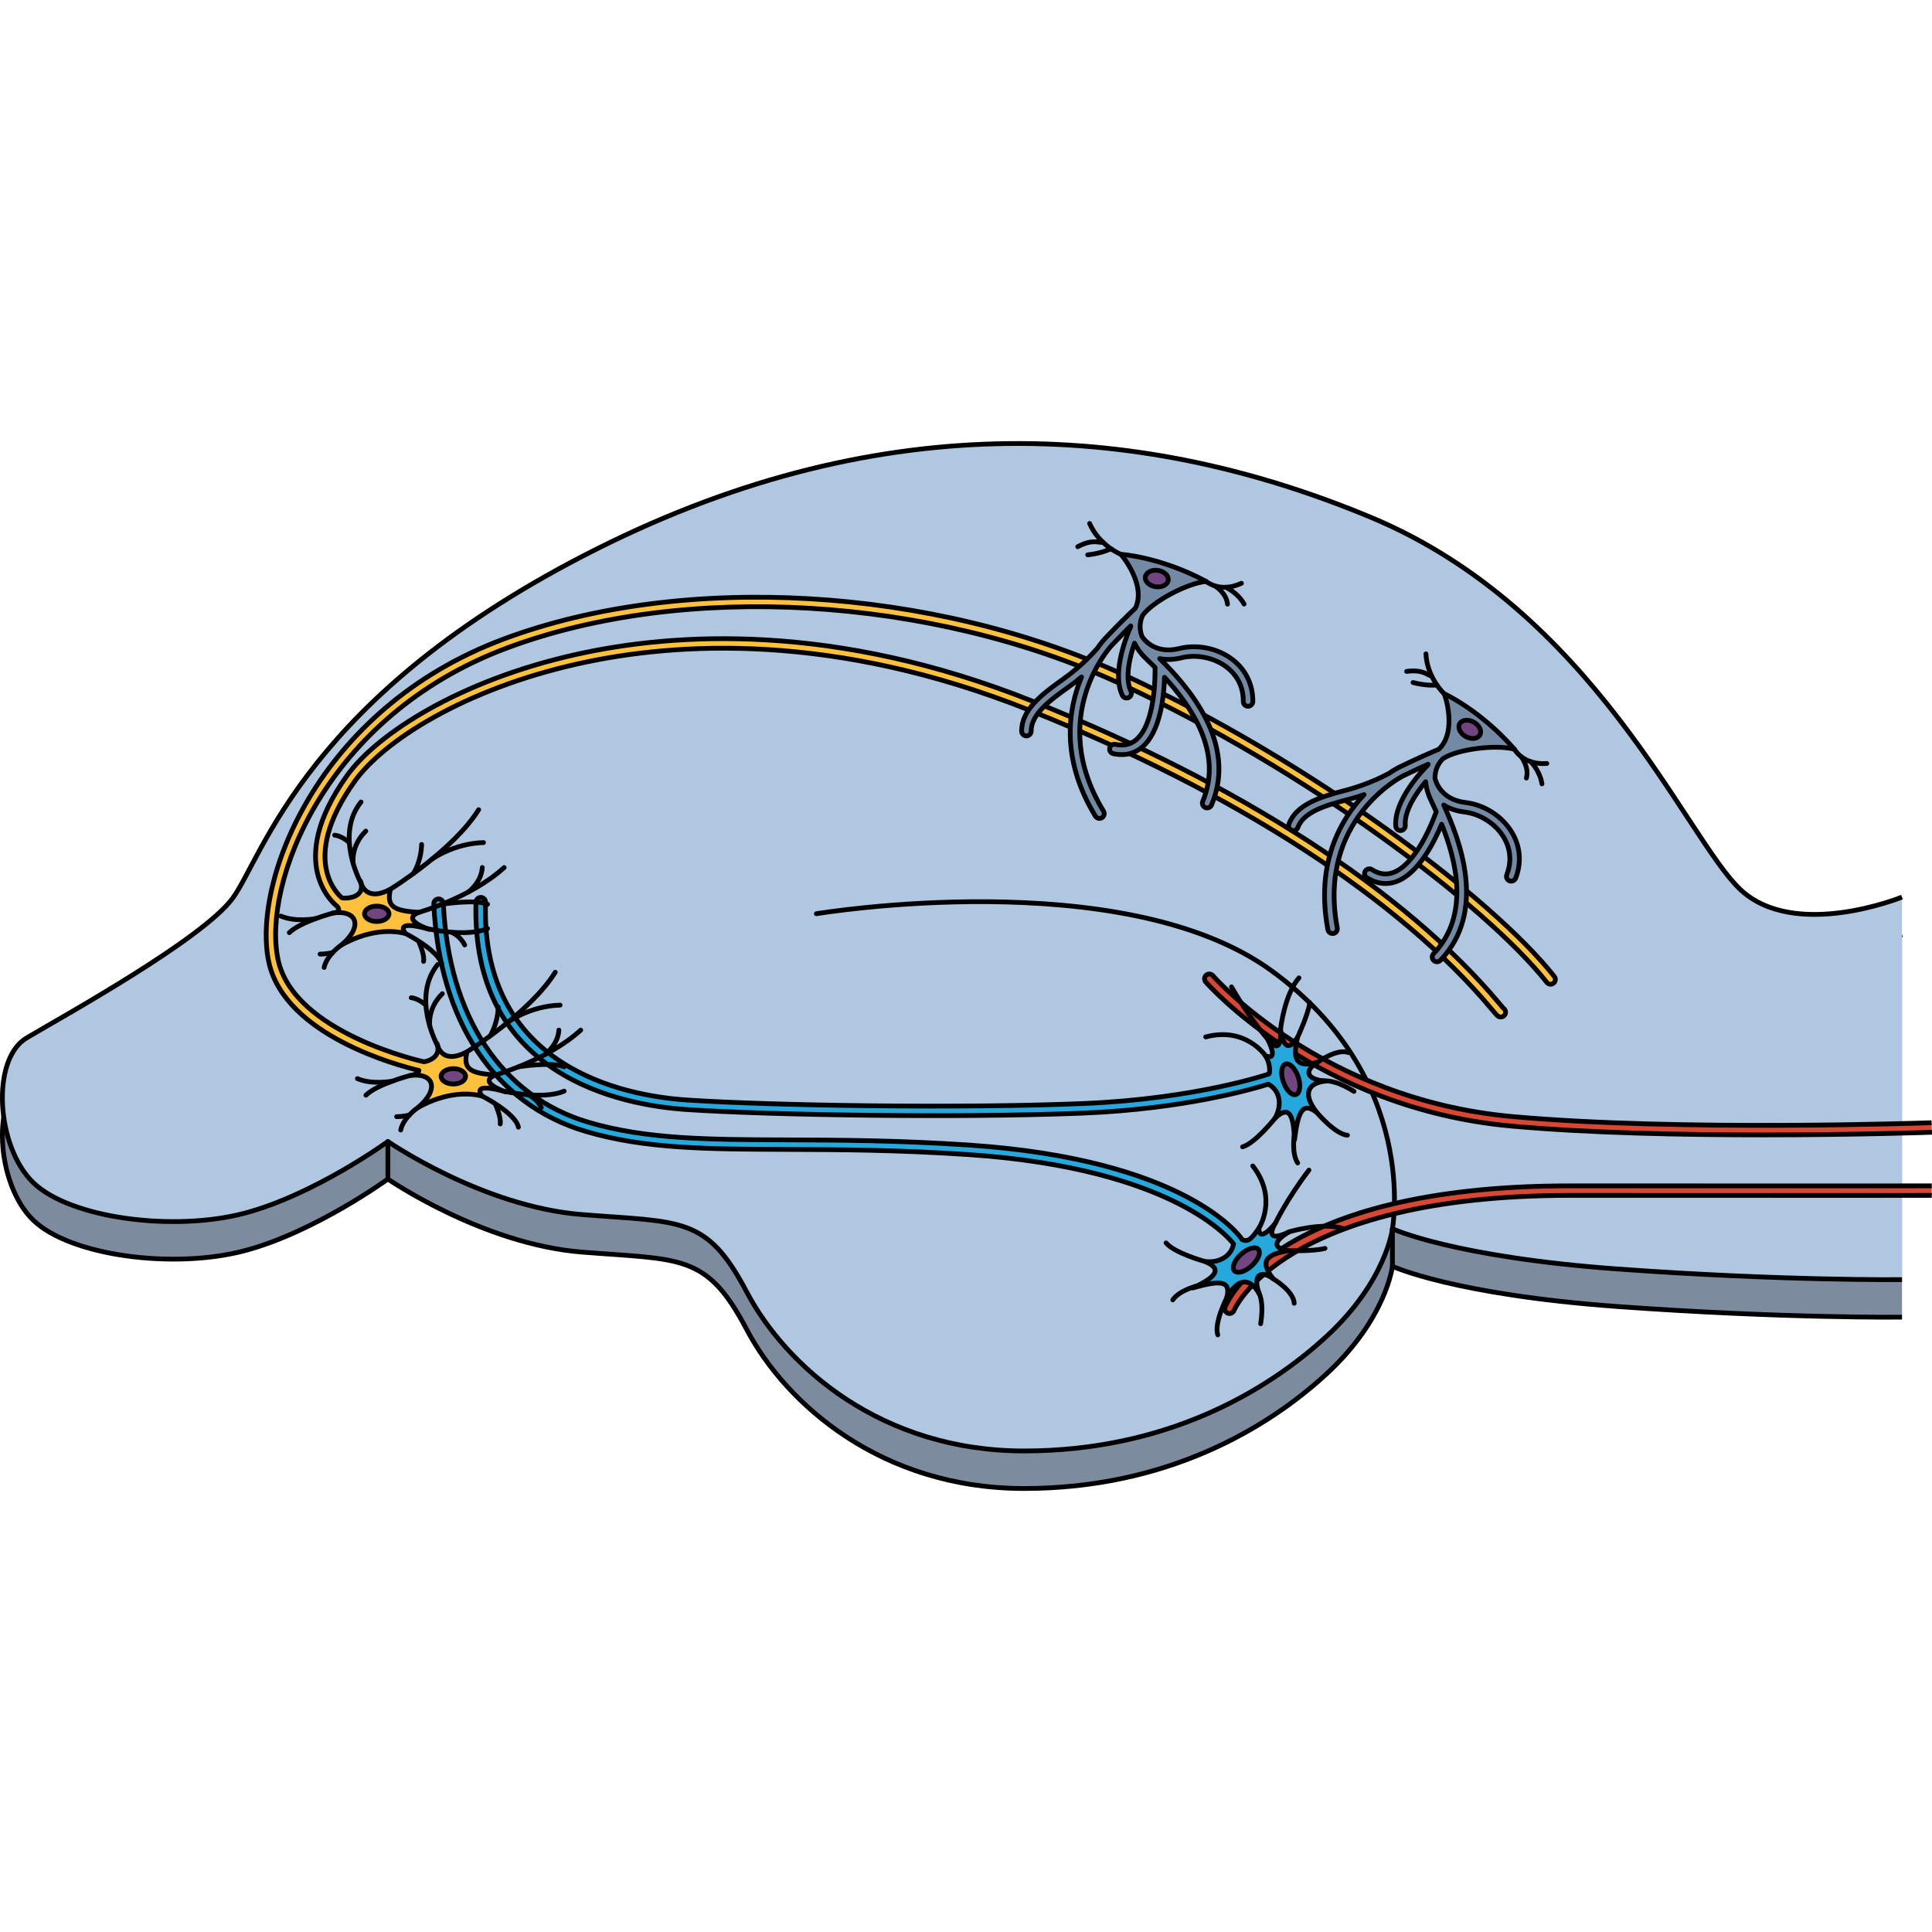 <?xml version="1.0" encoding="utf-8"?>
<!-- Created by: Science Figures, www.sciencefigures.org, Generator: Science Figures Editor -->
<svg version="1.1" id="Layer_1" xmlns="http://www.w3.org/2000/svg" xmlns:xlink="http://www.w3.org/1999/xlink" 
	 width="800px" height="800px" viewBox="0 0 404.916 220.01" enable-background="new 0 0 404.916 220.01"
	 xml:space="preserve">
<g>
	<path id="changecolor_11_" fill="#B0C7E1" d="M398.625,103.434c0,0-22.547,9.186-33.96-1.67s-30.619-58.455-77.383-77.94
		S185.959-0.115,124.999,30.505s-69.868,64.579-76.27,73.208s-35.63,24.774-43.145,29.228c-7.516,4.454-6.402,22.825,1.392,30.341
		s29.506,10.299,44.259,6.402s30.063-15.031,30.063-15.031s19.763,13.64,40.64,15.31c20.877,1.67,26.166,0.278,34.516,16.145
		c8.351,15.866,28.392,33.403,58.177,33.403s50.916-12.516,63.409-24.04c12.493-11.523,13.793-22.53,13.793-22.53
		s12.708,5.929,47.224,8.435s59.569,2.227,59.569,2.227V103.434z"/>
	<path opacity="0.3" d="M398.625,103.434c0,0-22.547,9.186-33.96-1.67s-30.619-58.455-77.383-77.94S185.959-0.115,124.999,30.505
		s-69.868,64.579-76.27,73.208s-35.63,24.774-43.145,29.228c-7.516,4.454-6.402,22.825,1.392,30.341s29.506,10.299,44.259,6.402
		s30.063-15.031,30.063-15.031s19.763,13.64,40.64,15.31c20.877,1.67,26.166,0.278,34.516,16.145
		c8.351,15.866,28.392,33.403,58.177,33.403s50.916-12.516,63.409-24.04c12.493-11.523,13.793-22.53,13.793-22.53
		s12.708,5.929,47.224,8.435s59.569,2.227,59.569,2.227V103.434z"/>
	<path fill="none" stroke="#000000" stroke-linejoin="round" stroke-miterlimit="10" d="M398.625,103.434
		c0,0-22.547,9.186-33.96-1.67s-30.619-58.455-77.383-77.94S185.959-0.115,124.999,30.505s-69.868,64.579-76.27,73.208
		s-35.63,24.774-43.145,29.228c-7.516,4.454-6.402,22.825,1.392,30.341s29.506,10.299,44.259,6.402s30.063-15.031,30.063-15.031
		s19.763,13.64,40.64,15.31c20.877,1.67,26.166,0.278,34.516,16.145c8.351,15.866,28.392,33.403,58.177,33.403
		s50.916-12.516,63.409-24.04c12.493-11.523,13.793-22.53,13.793-22.53s12.708,5.929,47.224,8.435s59.569,2.227,59.569,2.227"/>
	<path id="changecolor_10_" fill="#B0C7E1" d="M398.625,95.568c0,0-22.547,9.186-33.96-1.67s-30.619-58.455-77.383-77.94
		S185.959-7.981,124.999,22.639s-69.868,64.579-76.27,73.208s-35.63,24.774-43.145,29.228s-6.402,22.825,1.392,30.341
		s29.506,10.299,44.259,6.402c14.753-3.897,30.063-15.031,30.063-15.031s19.763,13.64,40.64,15.31s26.166,0.278,34.516,16.145
		c8.351,15.866,28.392,33.403,58.177,33.403s50.916-12.516,63.409-24.04c12.493-11.523,13.793-22.53,13.793-22.53
		s12.708,5.929,47.224,8.435s59.569,2.227,59.569,2.227V95.568z"/>
	<path fill="none" stroke="#000000" stroke-linecap="round" stroke-linejoin="round" stroke-miterlimit="10" d="M291.832,165.074
		c0,0,5.808-31.483-25.37-54.102s-95.366-11.921-95.366-11.921"/>
	<path fill="#D94732" stroke="#000000" stroke-miterlimit="10" d="M404.897,144.849c-0.284,0.011-15.734,0.556-35.411,0.556
		c-16.771,0-36.61-0.396-52.758-1.856c-40.8-3.692-63.811-29.946-64.038-30.211c-0.36-0.419-0.313-1.05,0.105-1.41
		c0.417-0.359,1.05-0.314,1.41,0.105c0.223,0.259,22.741,25.907,62.702,29.523c34.968,3.164,87.392,1.313,87.917,1.295"/>
	<path fill="#D94732" stroke="#000000" stroke-miterlimit="10" d="M404.863,158.083c-0.138,0-14.578,0.026-75.709,0
		c-0.033,0-0.068,0-0.101,0c-60.162,0-70.333,23.881-70.429,24.122c-0.155,0.393-0.533,0.633-0.932,0.633
		c-0.121,0-0.244-0.022-0.363-0.069c-0.513-0.201-0.768-0.777-0.568-1.291c0.403-1.037,10.576-25.395,72.289-25.395
		c0.038,0,0.066,0,0.104,0c61.133,0.026,75.566,0,75.705,0c0.001,0,0.001,0,0.002,0"/>
	<g>
		<path fill="#26A8DC" stroke="#000000" stroke-linecap="round" stroke-linejoin="round" stroke-miterlimit="10" d="
			M277.817,134.134c-4.304-0.375-4.377-2.339-1.667-3.96c-5.13,1.443-5.057-1.39-4.216-5.19c-2.786,4.379-3.432-0.959-3.551-1.759
			c0.333,6.512-2.785,1.996-2.785,1.996s2.685,4.89-0.403,3.575c1.2,1.841,0.908,3.781,0.769,3.83
			c-0.15,0.052-15.178,5.208-38.711,6.194c-25.063,1.056-65.385,0.468-83.309-0.734c-13.034-0.875-43.236-6.664-42.182-41.433
			c0.017-0.552-0.418-1.012-0.97-1.03c-0.544-0.005-1.012,0.418-1.03,0.97c-1.106,36.507,30.436,42.574,44.048,43.488
			c17.506,1.174,56.282,1.761,81.525,0.818c0.677-0.025,1.346-0.052,2.003-0.08c20.804-0.871,35.085-4.977,38.497-6.047
			c2.451,1.336,2.965,4.389,1.357,7.178c3.289-3.251,3.948,0.031,4.115,4.494c0.755-6.106,1.756-8.02,4.702-5.717
			C272.535,136.297,274.699,134.429,277.817,134.134z"/>
		<path fill="none" stroke="#000000" stroke-linecap="round" stroke-linejoin="round" stroke-miterlimit="10" d="M268.382,123.225
			c0,0,0.818-7.296,3.86-10.729"/>
		<path fill="none" stroke="#000000" stroke-linecap="round" stroke-linejoin="round" stroke-miterlimit="10" d="M265.194,128.796
			c0,0-4.073-6.148-12.499-3.926"/>
		<path fill="none" stroke="#000000" stroke-linecap="round" stroke-linejoin="round" stroke-miterlimit="10" d="M265.597,125.221
			c0,0-3.644-4.101-7.494-10.838"/>
		<path fill="none" stroke="#000000" stroke-linecap="round" stroke-linejoin="round" stroke-miterlimit="10" d="M271.934,124.984
			c0,0,2.206-4.699,2.585-7.281"/>
		<path fill="none" stroke="#000000" stroke-linecap="round" stroke-linejoin="round" stroke-miterlimit="10" d="M276.149,130.174
			c0,0,4.034-2.939,6.436-2.028"/>
		<path fill="none" stroke="#000000" stroke-linecap="round" stroke-linejoin="round" stroke-miterlimit="10" d="M277.192,134.062
			c0.625,0.072,2.395-0.374,6.583,2.228"/>
		<path fill="none" stroke="#000000" stroke-linecap="round" stroke-linejoin="round" stroke-miterlimit="10" d="M276.007,140.725
			c0,0,3.823,4.559,6.398,4.748"/>
		<path fill="none" stroke="#000000" stroke-linecap="round" stroke-linejoin="round" stroke-miterlimit="10" d="M271.261,145.509
			c0,0-0.606,3.732,0.707,5.776"/>
		<path fill="none" stroke="#000000" stroke-linecap="round" stroke-linejoin="round" stroke-miterlimit="10" d="M267.191,141.949
			c0,0-4.129,5.199-6.764,5.963"/>
		
			<ellipse transform="matrix(0.946 -0.325 0.325 0.946 -28.791 95.071)" fill="#714580" stroke="#000000" stroke-linecap="round" stroke-linejoin="round" stroke-miterlimit="10" cx="270.432" cy="133.792" rx="1.645" ry="3.375"/>
	</g>
	<g>
		<path fill="#26A8DC" stroke="#000000" stroke-linecap="round" stroke-linejoin="round" stroke-miterlimit="10" d="M269.986,169.66
			c-5.12-0.85-0.46-3.534,0.229-3.956c-5.863,2.854-2.926-1.783-2.926-1.783s-3.449,4.384-3.448,1.028
			c-1.435,2.138-2.264,3.047-3.558,2.38c-0.024-0.054-0.034-0.112-0.068-0.162c-0.461-0.676-11.806-16.591-57.092-19.629
			c-14.914-1.001-27.241-1.046-38.116-1.087c-16.512-0.06-29.554-0.109-41.685-3.697c-18.21-5.385-29.293-22.096-30.409-45.849
			c-0.025-0.548-0.489-0.973-1.036-0.952c-0.003,0-0.007,0-0.01,0c-0.551,0.025-0.977,0.494-0.952,1.046
			c1.158,24.656,12.764,42.031,31.84,47.672c12.405,3.669,25.574,3.718,42.245,3.779c10.846,0.04,23.138,0.086,37.989,1.082
			c43.266,2.902,54.993,17.974,55.548,18.726c-0.464,2.546-2.973,4.044-6.018,3.674c4.279,1.755,1.516,3.645-2.526,5.545
			c5.914-1.694,8.068-1.522,7.101,2.091c2.717-4.928,5.283-3.667,6.774-0.914c-1.338-4.108,0.44-4.944,2.992-3.084
			C263.524,171.414,266.159,170.372,269.986,169.66z"/>
		<path fill="none" stroke="#000000" stroke-linecap="round" stroke-linejoin="round" stroke-miterlimit="10" d="M270.215,165.703
			c0,0,7.034-2.101,11.384-0.645"/>
		<path fill="none" stroke="#000000" stroke-linecap="round" stroke-linejoin="round" stroke-miterlimit="10" d="M263.841,164.949
			c0,0,4.064-6.153-1.277-13.038"/>
		<path fill="none" stroke="#000000" stroke-linecap="round" stroke-linejoin="round" stroke-miterlimit="10" d="M267.288,163.921
			c0,0,2.349-4.958,7.042-11.137"/>
		<path fill="none" stroke="#000000" stroke-linecap="round" stroke-linejoin="round" stroke-miterlimit="10" d="M269.986,169.66
			c0,0,5.188,0.191,7.712-0.47"/>
		<path fill="none" stroke="#000000" stroke-linecap="round" stroke-linejoin="round" stroke-miterlimit="10" d="M266.859,175.57
			c0,0,4.283,2.562,4.384,5.129"/>
		<path fill="none" stroke="#000000" stroke-linecap="round" stroke-linejoin="round" stroke-miterlimit="10" d="M263.689,178.05
			c0.178,0.603,1.282,2.058,0.525,6.93"/>
		<path fill="none" stroke="#000000" stroke-linecap="round" stroke-linejoin="round" stroke-miterlimit="10" d="M257.093,179.568
			c0,0-2.7,5.301-1.866,7.746"/>
		<path fill="none" stroke="#000000" stroke-linecap="round" stroke-linejoin="round" stroke-miterlimit="10" d="M250.833,177.071
			c0,0-3.672,0.903-5.039,2.911"/>
		<path fill="none" stroke="#000000" stroke-linecap="round" stroke-linejoin="round" stroke-miterlimit="10" d="M252.518,171.932
			c0,0-6.4-1.766-8.134-3.892"/>
		
			<ellipse transform="matrix(0.743 -0.669 0.669 0.743 -47.807 218.847)" fill="#714580" stroke="#000000" stroke-linecap="round" stroke-linejoin="round" stroke-miterlimit="10" cx="261.292" cy="171.724" rx="3.375" ry="1.645"/>
	</g>
	<path fill="none" stroke="#000000" stroke-linejoin="round" stroke-miterlimit="10" d="M398.625,95.568
		c0,0-22.547,9.186-33.96-1.67s-30.619-58.455-77.383-77.94S185.959-7.981,124.999,22.639s-69.868,64.579-76.27,73.208
		s-35.63,24.774-43.145,29.228s-6.402,22.825,1.392,30.341s29.506,10.299,44.259,6.402c14.753-3.897,30.063-15.031,30.063-15.031
		s19.763,13.64,40.64,15.31s26.166,0.278,34.516,16.145c8.351,15.866,28.392,33.403,58.177,33.403s50.916-12.516,63.409-24.04
		c12.493-11.523,13.793-22.53,13.793-22.53s12.708,5.929,47.224,8.435s59.569,2.227,59.569,2.227"/>
	<g>
		<g>
			<path fill="#FFC13B" stroke="#000000" stroke-linecap="round" stroke-linejoin="round" stroke-miterlimit="10" d="
				M315.074,118.841c-0.144-0.15-0.475-0.547-0.824-0.964c-19.7-23.564-54.446-46.069-97.837-63.367
				c-41.392-16.501-74.869-14.439-95.666-9.803c-24.519,5.467-41.783,16.695-48.018,25.399
				c-13.318,18.598-2.379,27.133-2.267,27.217c0.346,0.259,1.24,1.286-0.614,1.576c4.848-0.713,6.417,2.709,1.711,6.702
				c1.996-1.141,7.558-3.85,13.404-2.424c-2.281-3.137,4.991-0.856,4.991-0.856s-6.132-1.996-2.139-3.565
				c-5.419-0.285-6.845-1.283-5.989-4.848c-4.488,2.417-5.817-0.18-6.163-1.273c0.805,3.464-3.848,3.203-4.001,3.088
				c-0.096-0.072-9.499-7.428,2.694-24.453c6.012-8.395,22.822-19.26,46.826-24.611c20.521-4.575,53.57-6.605,94.49,9.708
				c43.087,17.178,77.552,39.479,97.043,62.793c1.107,1.325,1.278,1.528,1.827,1.528c0.553,0,1-0.447,1-1
				C315.542,119.331,315.355,119.018,315.074,118.841z"/>
			<path fill="#FFC13B" stroke="#000000" stroke-linecap="round" stroke-linejoin="round" stroke-miterlimit="10" d="M75.663,92.636
				c-0.033-0.142-0.067-0.285-0.111-0.438C75.552,92.197,75.58,92.375,75.663,92.636z"/>
		</g>
		<path fill="none" stroke="#000000" stroke-linecap="round" stroke-linejoin="round" stroke-miterlimit="10" d="M75.664,92.64
			c0,0-5.576-10.055,0-17.008"/>
		<path fill="none" stroke="#000000" stroke-linecap="round" stroke-linejoin="round" stroke-miterlimit="10" d="M74.029,88.546
			c0,0-0.589-3.672,2.633-6.81"/>
		<path fill="none" stroke="#000000" stroke-linecap="round" stroke-linejoin="round" stroke-miterlimit="10" d="M73.186,84.136
			c0,0-1.442-1.382-3.053-1.551"/>
		<path fill="none" stroke="#000000" stroke-linecap="round" stroke-linejoin="round" stroke-miterlimit="10" d="M81.826,93.909
			c0,0,13.15-8.102,18.492-16.666"/>
		<path fill="none" stroke="#000000" stroke-linecap="round" stroke-linejoin="round" stroke-miterlimit="10" d="M90.484,87.655
			c0,0,4.493-3.324,10.852-3.519"/>
		<path fill="none" stroke="#000000" stroke-linecap="round" stroke-linejoin="round" stroke-miterlimit="10" d="M86.66,90.608
			c0,0,1.618-2.512,1.702-6.074"/>
		<path fill="none" stroke="#000000" stroke-linecap="round" stroke-linejoin="round" stroke-miterlimit="10" d="M87.816,98.757
			c0,0,10.977-3.114,17.845-9.389"/>
		<path fill="none" stroke="#000000" stroke-linecap="round" stroke-linejoin="round" stroke-miterlimit="10" d="M98.202,94.473
			c0,0,2.71-2.052,2.879-5.105"/>
		<path fill="none" stroke="#000000" stroke-linecap="round" stroke-linejoin="round" stroke-miterlimit="10" d="M92.596,97.069
			c0,0,6.874-1.118,9.587,0"/>
		<path fill="none" stroke="#000000" stroke-linecap="round" stroke-linejoin="round" stroke-miterlimit="10" d="M89.492,102.156
			c0,0,8.198,1.935,12.692,0"/>
		<path fill="none" stroke="#000000" stroke-linecap="round" stroke-linejoin="round" stroke-miterlimit="10" d="M94.807,103.016
			c0,0,1.69,0.758,2.583,2.585"/>
		<path fill="none" stroke="#000000" stroke-linecap="round" stroke-linejoin="round" stroke-miterlimit="10" d="M84.964,103.177
			c0,0,7.033,3.573,7.633,6.54"/>
		<path fill="none" stroke="#000000" stroke-linecap="round" stroke-linejoin="round" stroke-miterlimit="10" d="M87.816,105.021
			c0,0,1.212,2.662,0.964,4.019"/>
		<path fill="none" stroke="#000000" stroke-linecap="round" stroke-linejoin="round" stroke-miterlimit="10" d="M71.56,105.601
			c0,0-3.038,1.996-3.631,4.71"/>
		<path fill="none" stroke="#000000" stroke-linecap="round" stroke-linejoin="round" stroke-miterlimit="10" d="M69.744,107.172
			c0,0-1.307,0.341-2.663,0.341"/>
		<path fill="none" stroke="#000000" stroke-linecap="round" stroke-linejoin="round" stroke-miterlimit="10" d="M69.848,98.899
			c0,0-6.923,1.824-9.212,4.117"/>
		<path fill="none" stroke="#000000" stroke-linecap="round" stroke-linejoin="round" stroke-miterlimit="10" d="M66.205,100.06
			c0,0-4.212,0.839-7.349-0.518"/>
		
			<ellipse fill="#714580" stroke="#000000" stroke-linecap="round" stroke-linejoin="round" stroke-miterlimit="10" cx="78.963" cy="99.064" rx="2.563" ry="1.613"/>
	</g>
	<g>
		<g>
			<path fill="#FFC13B" stroke="#000000" stroke-linecap="round" stroke-linejoin="round" stroke-miterlimit="10" d="
				M325.759,112.201c-12.88-16.328-51.018-45.133-90.171-63.195c-40.146-18.52-92.371-21.554-129.957-7.555
				C66.141,56.163,52.75,92.829,56.35,109.223c3.383,15.407,27.246,21.679,31.438,22.667c-0.008,0.456-0.495,0.86-1.887,1.078
				c4.848-0.713,6.417,2.709,1.711,6.702c1.996-1.141,7.558-3.85,13.404-2.424c-2.282-3.137,4.991-0.856,4.991-0.856
				s-6.132-1.996-2.139-3.565c-5.419-0.285-6.845-1.283-5.989-4.848c-4.488,2.417-5.817-0.18-6.163-1.273
				c0.65,2.796-2.737,3.404-2.91,3.367c-0.271-0.059-27.144-5.981-30.503-21.278c-3.465-15.784,9.62-51.16,48.025-65.467
				c37.122-13.828,88.73-10.814,128.422,7.496c38.885,17.938,76.701,46.47,89.438,62.617c0.342,0.435,0.971,0.509,1.404,0.166
				C326.027,113.264,326.101,112.635,325.759,112.201z"/>
			<path fill="#FFC13B" stroke="#000000" stroke-linecap="round" stroke-linejoin="round" stroke-miterlimit="10" d="
				M91.716,126.704c-0.033-0.142-0.067-0.285-0.111-0.438C91.605,126.266,91.633,126.443,91.716,126.704z"/>
		</g>
		<path fill="none" stroke="#000000" stroke-linecap="round" stroke-linejoin="round" stroke-miterlimit="10" d="M91.717,126.709
			c0,0-5.576-10.055,0-17.008"/>
		<path fill="none" stroke="#000000" stroke-linecap="round" stroke-linejoin="round" stroke-miterlimit="10" d="M90.081,122.615
			c0,0-0.589-3.672,2.633-6.81"/>
		<path fill="none" stroke="#000000" stroke-linecap="round" stroke-linejoin="round" stroke-miterlimit="10" d="M89.239,118.205
			c0,0-1.442-1.382-3.053-1.551"/>
		<path fill="none" stroke="#000000" stroke-linecap="round" stroke-linejoin="round" stroke-miterlimit="10" d="M97.879,127.977
			c0,0,13.15-8.102,18.492-16.666"/>
		<path fill="none" stroke="#000000" stroke-linecap="round" stroke-linejoin="round" stroke-miterlimit="10" d="M106.536,121.723
			c0,0,4.493-3.324,10.852-3.519"/>
		<path fill="none" stroke="#000000" stroke-linecap="round" stroke-linejoin="round" stroke-miterlimit="10" d="M102.713,124.677
			c0,0,1.618-2.512,1.702-6.074"/>
		<path fill="none" stroke="#000000" stroke-linecap="round" stroke-linejoin="round" stroke-miterlimit="10" d="M103.868,132.825
			c0,0,10.977-3.114,17.845-9.389"/>
		<path fill="none" stroke="#000000" stroke-linecap="round" stroke-linejoin="round" stroke-miterlimit="10" d="M114.255,128.541
			c0,0,2.71-2.052,2.879-5.105"/>
		<path fill="none" stroke="#000000" stroke-linecap="round" stroke-linejoin="round" stroke-miterlimit="10" d="M108.649,131.137
			c0,0,6.874-1.118,9.587,0"/>
		<path fill="none" stroke="#000000" stroke-linecap="round" stroke-linejoin="round" stroke-miterlimit="10" d="M105.544,136.225
			c0,0,8.198,1.935,12.692,0"/>
		<path fill="none" stroke="#000000" stroke-linecap="round" stroke-linejoin="round" stroke-miterlimit="10" d="M110.86,137.085
			c0,0,1.69,0.758,2.583,2.585"/>
		<path fill="none" stroke="#000000" stroke-linecap="round" stroke-linejoin="round" stroke-miterlimit="10" d="M101.016,137.246
			c0,0,7.033,3.573,7.633,6.54"/>
		<path fill="none" stroke="#000000" stroke-linecap="round" stroke-linejoin="round" stroke-miterlimit="10" d="M103.868,139.089
			c0,0,1.212,2.662,0.964,4.019"/>
		<path fill="none" stroke="#000000" stroke-linecap="round" stroke-linejoin="round" stroke-miterlimit="10" d="M87.612,139.67
			c0,0-3.038,1.996-3.631,4.71"/>
		<path fill="none" stroke="#000000" stroke-linecap="round" stroke-linejoin="round" stroke-miterlimit="10" d="M85.797,141.241
			c0,0-1.307,0.341-2.663,0.341"/>
		<path fill="none" stroke="#000000" stroke-linecap="round" stroke-linejoin="round" stroke-miterlimit="10" d="M85.901,132.968
			c0,0-6.923,1.824-9.212,4.117"/>
		<path fill="none" stroke="#000000" stroke-linecap="round" stroke-linejoin="round" stroke-miterlimit="10" d="M82.258,134.129
			c0,0-4.212,0.839-7.349-0.518"/>
		
			<ellipse fill="#714580" stroke="#000000" stroke-linecap="round" stroke-linejoin="round" stroke-miterlimit="10" cx="95.015" cy="133.133" rx="2.563" ry="1.613"/>
	</g>
	
		<line fill="none" stroke="#000000" stroke-linecap="round" stroke-linejoin="round" stroke-miterlimit="10" x1="291.832" y1="172.94" x2="291.832" y2="165.074"/>
	
		<line fill="none" stroke="#000000" stroke-linecap="round" stroke-linejoin="round" stroke-miterlimit="10" x1="81.297" y1="154.652" x2="81.297" y2="146.786"/>
	<g>
		<path fill="#738AA5" stroke="#000000" stroke-linecap="round" stroke-linejoin="round" stroke-miterlimit="10" d="M316.865,81.985
			c-2.036-3.381-5.763-5.773-9.726-6.243c-5.231-0.62-6.259-4.489-6.391-5.119c0.006-2.664,1.639-4.046,1.75-4.119
			c2.944-1.927,11.014-2.986,14.905-1.927c-7.145-8.218-14.749-11.652-14.749-11.652c0.222,0.332,2.788,7.959-1.102,11.652
			c-0.097,0.035-1.521,0.651-1.863,0.796c-0.027,0.012-2.768,1.175-6.519,3.009c-0.04,0.02-0.893,0.453-2.171,1.329
			c-0.038,0.016-0.079,0.017-0.116,0.037c-0.038,0.021-3.838,2.133-8.833,3.422c-5.414,1.397-10.399,2.991-11.914,7.104
			c-0.191,0.519,0.075,1.093,0.593,1.284c0.114,0.042,0.231,0.062,0.346,0.062c0.407,0,0.79-0.25,0.938-0.654
			c1.18-3.205,5.658-4.601,10.537-5.859c1.2-0.31,2.324-0.662,3.354-1.022c-4.97,5.258-10.221,14.375-7.603,28.302
			c0.09,0.48,0.51,0.815,0.982,0.815c0.061,0,0.124-0.006,0.186-0.018c0.543-0.102,0.9-0.624,0.798-1.167
			c-4.273-22.727,13.6-31.75,13.781-31.839c2.259-1.105,4.14-1.959,5.27-2.461c-0.021,0.053-0.04,0.109-0.061,0.163
			c-0.989,0.984-7.153,7.349-6.73,12.817c0.041,0.524,0.479,0.923,0.996,0.923c0.026,0,0.052-0.001,0.078-0.003
			c0.551-0.043,0.962-0.523,0.92-1.074c-0.241-3.118,2.349-6.852,4.269-9.163c0.094,1.13,0.403,2.394,1.072,3.804
			c0.331,0.697,0.727,1.533,1.151,2.474c-0.681,1.914-4.15,11.02-9.067,12.782c-1.467,0.523-2.914,0.315-4.42-0.642
			c-0.464-0.296-1.083-0.158-1.38,0.308s-0.159,1.084,0.308,1.38c1.296,0.824,2.61,1.237,3.925,1.237
			c0.748,0,1.496-0.134,2.242-0.401c4.687-1.679,8.016-8.382,9.521-12.026c3.025,7.499,6.018,19.047-1.696,27.138
			c-0.381,0.4-0.366,1.033,0.034,1.414c0.193,0.185,0.442,0.276,0.69,0.276c0.264,0,0.527-0.104,0.724-0.31
			c9.809-10.289,4.081-25.146,0.688-32.542c1.117,0.697,2.526,1.244,4.322,1.457c3.313,0.393,6.55,2.469,8.248,5.289
			c1.022,1.697,1.964,4.437,0.645,7.851c-0.199,0.515,0.057,1.094,0.572,1.293c0.119,0.046,0.24,0.067,0.36,0.067
			c0.401,0,0.779-0.243,0.933-0.64C318.918,88.336,318.635,84.925,316.865,81.985z"/>
		
			<ellipse transform="matrix(0.485 -0.875 0.875 0.485 105.788 300.498)" fill="#714580" stroke="#000000" stroke-linecap="round" stroke-linejoin="round" stroke-miterlimit="10" cx="307.911" cy="60.473" rx="1.73" ry="2.422"/>
		<path fill="none" stroke="#000000" stroke-linecap="round" stroke-linejoin="round" stroke-miterlimit="10" d="M302.653,52.924
			c0,0-3.557-3.312-3.802-8.34"/>
		<path fill="none" stroke="#000000" stroke-linecap="round" stroke-linejoin="round" stroke-miterlimit="10" d="M300.077,49.259
			c-0.859-0.137-1.73-1.468-5.274-0.996"/>
		<path fill="none" stroke="#000000" stroke-linecap="round" stroke-linejoin="round" stroke-miterlimit="10" d="M301.17,51.133
			c0,0-2.319,0.197-5.018-0.539"/>
		<path fill="none" stroke="#000000" stroke-linecap="round" stroke-linejoin="round" stroke-miterlimit="10" d="M317.402,64.576
			c0,0,1.799,3.354,6.783,2.985"/>
		<path fill="none" stroke="#000000" stroke-linecap="round" stroke-linejoin="round" stroke-miterlimit="10" d="M318.768,66.083
			c0,0,1.784,2.229,1.138,4.537"/>
		<path fill="none" stroke="#000000" stroke-linecap="round" stroke-linejoin="round" stroke-miterlimit="10" d="M320.794,67.175
			c0,0,1.923,1.809,2.373,4.658"/>
	</g>
	<g>
		<path fill="#738AA5" stroke="#000000" stroke-linecap="round" stroke-linejoin="round" stroke-miterlimit="10" d="M258.436,45.872
			c-3.099-2.443-7.432-3.363-11.305-2.401c-5.112,1.269-7.442-1.987-7.789-2.529c-0.936-2.494,0.103-4.364,0.181-4.472
			c2.073-2.843,9.247-6.687,13.261-7.072c-9.588-5.161-17.916-5.685-17.916-5.685c0.325,0.233,5.422,6.459,3.088,11.289
			c-0.079,0.067-1.193,1.147-1.462,1.403c-0.021,0.021-2.174,2.078-5.034,5.119c-0.031,0.033-0.675,0.74-1.561,2.011
			c-0.03,0.028-0.068,0.043-0.095,0.076c-0.028,0.033-2.836,3.352-7.053,6.324c-4.57,3.221-8.67,6.474-8.633,10.858
			c0.005,0.553,0.456,0.996,1.008,0.992c0.122-0.001,0.238-0.024,0.345-0.065c0.38-0.144,0.65-0.513,0.647-0.944
			c-0.029-3.415,3.666-6.304,7.785-9.206c1.013-0.714,1.94-1.441,2.776-2.142c-2.79,6.675-4.479,17.061,2.894,29.162
			c0.254,0.418,0.766,0.582,1.207,0.416c0.057-0.022,0.113-0.049,0.167-0.082c0.472-0.287,0.622-0.902,0.334-1.374
			c-12.032-19.748,1.497-34.508,1.635-34.655c1.723-1.832,3.18-3.296,4.06-4.166c-0.001,0.057,0.001,0.116,0.001,0.174
			c-0.578,1.27-4.093,9.403-1.764,14.368c0.223,0.476,0.774,0.694,1.258,0.511c0.024-0.009,0.048-0.019,0.072-0.03
			c0.5-0.235,0.715-0.83,0.481-1.33c-1.328-2.831-0.226-7.24,0.754-10.081c0.487,1.024,1.223,2.097,2.348,3.179
			c0.556,0.535,1.222,1.177,1.951,1.907c0.04,2.032,0.014,11.775-3.962,15.162c-1.187,1.008-2.614,1.325-4.362,0.963
			c-0.539-0.113-1.069,0.235-1.182,0.776c-0.113,0.541,0.235,1.07,0.776,1.182c1.504,0.313,2.879,0.235,4.109-0.23
			c0.699-0.264,1.352-0.654,1.955-1.168c3.79-3.227,4.535-10.675,4.654-14.615c5.481,5.946,12.363,15.689,8.008,25.985
			c-0.215,0.509,0.023,1.096,0.531,1.311c0.246,0.104,0.511,0.102,0.743,0.015c0.247-0.093,0.457-0.283,0.567-0.545
			c5.538-13.092-5.073-24.965-10.861-30.684c1.291,0.257,2.803,0.27,4.558-0.165c3.237-0.804,7-0.006,9.585,2.032
			c1.556,1.226,3.406,3.456,3.379,7.116c-0.004,0.552,0.44,1.003,0.992,1.007c0.127,0.001,0.249-0.022,0.361-0.064
			c0.375-0.142,0.643-0.503,0.646-0.928C262.603,51.087,261.132,47.996,258.436,45.872z"/>
		
			<ellipse transform="matrix(0.144 -0.99 0.99 0.144 178.904 264.673)" fill="#714580" stroke="#000000" stroke-linecap="round" stroke-linejoin="round" stroke-miterlimit="10" cx="242.455" cy="28.915" rx="1.73" ry="2.422"/>
		<path fill="none" stroke="#000000" stroke-linecap="round" stroke-linejoin="round" stroke-miterlimit="10" d="M234.868,23.713
			c0,0-4.498-1.84-6.505-6.458"/>
		<path fill="none" stroke="#000000" stroke-linecap="round" stroke-linejoin="round" stroke-miterlimit="10" d="M231.163,21.195
			c-0.852,0.175-2.137-0.762-5.285,0.933"/>
		<path fill="none" stroke="#000000" stroke-linecap="round" stroke-linejoin="round" stroke-miterlimit="10" d="M232.848,22.561
			c0,0-2.1,1.004-4.884,1.27"/>
		<path fill="none" stroke="#000000" stroke-linecap="round" stroke-linejoin="round" stroke-miterlimit="10" d="M252.784,29.398
			c0,0,2.868,2.501,7.4,0.394"/>
		<path fill="none" stroke="#000000" stroke-linecap="round" stroke-linejoin="round" stroke-miterlimit="10" d="M254.595,30.324
			c0,0,2.456,1.454,2.668,3.842"/>
		<path fill="none" stroke="#000000" stroke-linecap="round" stroke-linejoin="round" stroke-miterlimit="10" d="M256.876,30.63
			c0,0,2.438,1.013,3.866,3.519"/>
	</g>
</g>
</svg>